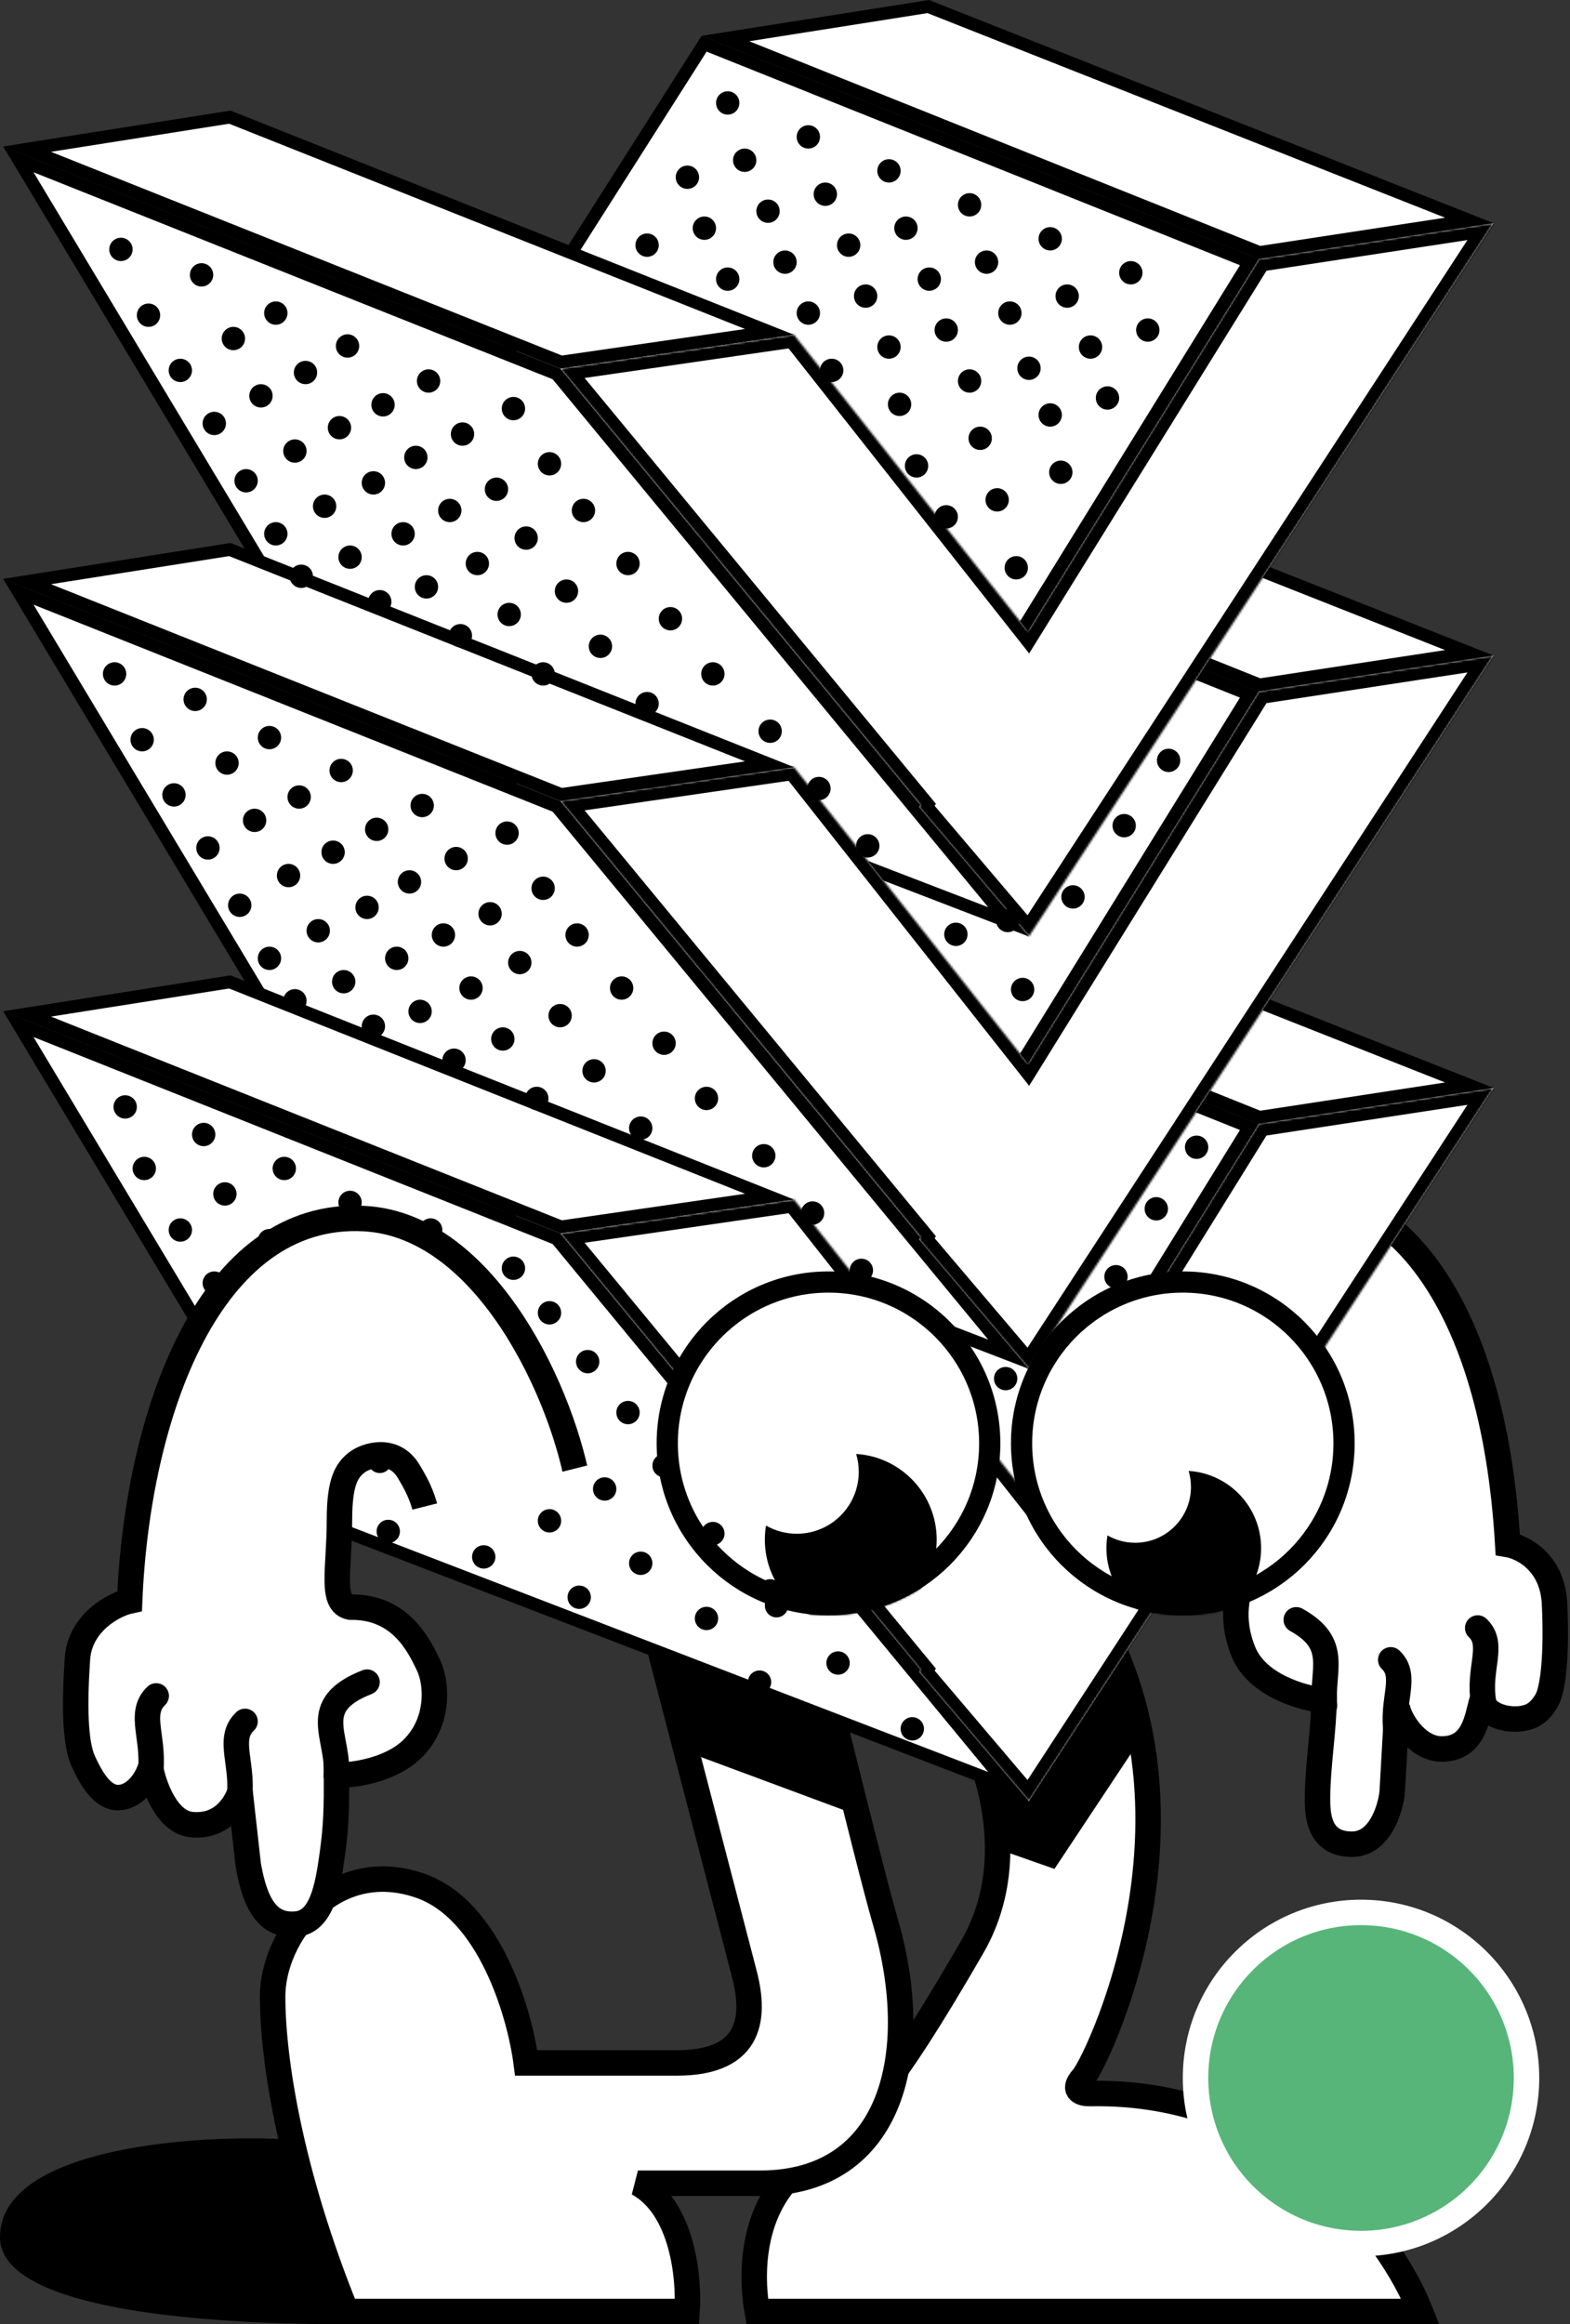 <svg class='{{ classname }}' width="740" height="1095" viewBox="0 0 740 1095" fill="none" xmlns="http://www.w3.org/2000/svg">
<rect x="0" y="0" width="740" height="1095" fill="#333333" stroke="none"/>
<path d="M710.664 727.669C703.548 606.379 653.555 569.352 629.448 566C612.302 580.053 583.039 611.175 603.149 623.242C628.288 638.326 632.542 671.975 627.127 693.634C621.713 715.293 600.442 727.669 592.707 734.631C584.972 741.593 578.011 758.611 586.132 778.336C592.63 794.116 614.107 800.124 624.033 801.155C624.033 814.305 621 832.5 621 847V847.018C621 853.988 621 868.864 637.229 868.864C650.224 868.864 655.277 852.62 656.18 844.497L658.5 803.5C658.887 809.302 667.511 824 679.5 824C695 824 696.18 808.891 698.5 801.155C701.207 809.277 712 810.5 717.239 809.664C720.676 809.116 724.99 808.047 729 801.155C732 796 733.869 779.883 732.709 755.517C731.781 736.023 717.626 728.83 710.664 727.669Z" fill="white" stroke="black" stroke-width="12"/>
<path d="M610.971 763.135C631.5 774.5 622.911 786.555 624.288 803.546" stroke="black" stroke-width="12" stroke-linecap="round"/>
<path d="M655.5 782C663.766 789.807 655.5 801.287 658.255 816.9" stroke="black" stroke-width="12" stroke-linecap="round"/>
<path d="M696.5 767C704.766 774.807 696.5 786.287 699.255 801.9" stroke="black" stroke-width="12" stroke-linecap="round"/>
<path d="M0 1054C0 1011 95.333 1005.33 136.5 1008C155.333 1036.33 186.1 1095 164.5 1095C137.5 1095 0 1095 0 1054Z" fill="black"/>
<path d="M458.25 917.267C489.547 863.208 453.114 792.947 421.818 768.307L490.372 725C586.869 827.667 517.49 971.027 510.411 978.867C504.748 985.139 510.287 986.458 513.764 986.333C605.268 984.541 655.715 1054.03 669.5 1089H356.91C354.302 1074.44 352.439 1039.72 378.892 1019.56C405.345 999.4 419.13 984.84 458.25 917.267Z" fill="white" stroke="black" stroke-width="12"/>
<path d="M350.49 928.654L288.353 690L365.292 705.289C380.743 757.494 407.944 873.218 417.345 905.535C435.134 966.69 421.315 1028.59 358.196 1028.59H300.678C321.892 1040.23 324.955 1073.71 323.835 1089H163.234C136.343 1022.62 128.5 969.3 128.5 940.587C128.5 911.874 156.885 874.211 197.969 888.381C230.836 899.717 245.028 948.791 248.016 971.91H318.979C355.345 971.91 356.092 949.164 350.49 928.654Z" fill="white" stroke="black" stroke-width="12"/>
<path d="M497 880.5L468.5 870.5L463.5 831.5L523.5 776L538.5 818L497 880.5Z" fill="black"/>
<path d="M405 855.5L321.5 824.5L311 773.5L392 795.5L405 855.5Z" fill="black"/>
<path d="M593.652 526.375L341.902 425.588L437.498 410.515L692.569 511.276L593.652 526.375Z" fill="white" stroke="black" stroke-width="6"/>
<path d="M474.258 716.377L209.778 619.923L331.863 428.032L588.868 530.922L474.258 716.377Z" fill="white" stroke="black" stroke-width="6"/>
<path d="M148.987 716.195L8.65 482.503L262.303 583.598L475.361 841.742L148.987 716.195Z" fill="white" stroke="black" stroke-width="6"/>
<path d="M593.652 322.662L341.902 221.876L437.498 206.803L692.569 307.564L593.652 322.662Z" fill="white" stroke="black" stroke-width="6"/>
<path d="M474.258 512.665L209.778 416.211L331.863 224.32L588.868 327.21L474.258 512.665Z" fill="white" stroke="black" stroke-width="6"/>
<path d="M148.987 512.483L8.65 278.791L262.303 379.886L475.361 638.03L148.987 512.483Z" fill="white" stroke="black" stroke-width="6"/>
<path d="M593.652 118.95L341.902 18.164L437.498 3.091L692.569 103.852L593.652 118.95Z" fill="white" stroke="black" stroke-width="6"/>
<path d="M474.258 308.953L209.778 212.499L331.863 20.608L588.868 123.498L474.258 308.953Z" fill="white" stroke="black" stroke-width="6"/>
<path d="M264.492 170.587L12.766 70.26L108.326 55.193L362.706 156.353L264.492 170.587Z" fill="white" stroke="black" stroke-width="6"/>
<path d="M148.987 308.771L8.65 75.079L262.303 176.174L475.361 434.318L148.987 308.771Z" fill="white" stroke="black" stroke-width="6"/>
<mask id="path-20-inside-1_342_15" fill="white">
<path fill-rule="evenodd" clip-rule="evenodd" d="M484.947 441.22L433.128 380.2L433.753 379.192L264.128 173.672L374.243 157.713L484.488 297.417L593.296 122.039L704 105.142L484.947 441.22Z"/>
</mask>
<path fill-rule="evenodd" clip-rule="evenodd" d="M484.947 441.22L433.128 380.2L433.753 379.192L264.128 173.672L374.243 157.713L484.488 297.417L593.296 122.039L704 105.142L484.947 441.22Z" fill="white"/>
<path d="M433.128 380.2L428.03 377.037L425.725 380.751L428.555 384.084L433.128 380.2ZM484.947 441.22L480.374 445.103L485.581 451.235L489.974 444.496L484.947 441.22ZM433.753 379.192L438.852 382.356L441.123 378.695L438.381 375.373L433.753 379.192ZM264.128 173.672L263.267 167.734L252.71 169.264L259.5 177.491L264.128 173.672ZM374.243 157.713L378.953 153.996L376.808 151.278L373.382 151.775L374.243 157.713ZM484.488 297.417L479.778 301.133L485.077 307.848L489.587 300.58L484.488 297.417ZM593.296 122.039L592.39 116.108L589.656 116.526L588.197 118.876L593.296 122.039ZM704 105.142L709.026 108.418L716.346 97.188L703.094 99.21L704 105.142ZM428.555 384.084L480.374 445.103L489.52 437.336L437.701 376.316L428.555 384.084ZM428.655 376.029L428.03 377.037L438.227 383.363L438.852 382.356L428.655 376.029ZM438.381 375.373L268.755 169.852L259.5 177.491L429.126 383.012L438.381 375.373ZM264.988 179.609L375.104 163.65L373.382 151.775L263.267 167.734L264.988 179.609ZM369.533 161.429L479.778 301.133L489.199 293.7L378.953 153.996L369.533 161.429ZM588.197 118.876L479.39 294.253L489.587 300.58L598.394 125.203L588.197 118.876ZM703.094 99.21L592.39 116.108L594.201 127.971L704.905 111.073L703.094 99.21ZM489.974 444.496L709.026 108.418L698.973 101.865L479.92 437.943L489.974 444.496Z" fill="black" mask="url(#path-20-inside-1_342_15)"/>
<path d="M264.492 578.011L12.766 477.684L108.326 462.617L362.706 563.777L264.492 578.011Z" fill="white" stroke="black" stroke-width="6"/>
<mask id="path-23-inside-2_342_15" fill="white">
<path fill-rule="evenodd" clip-rule="evenodd" d="M484.947 848.644L433.128 787.624L433.753 786.616L264.128 581.096L374.243 565.137L484.488 704.841L593.296 529.464L704 512.566L484.95 848.64L484.947 848.644Z"/>
</mask>
<path fill-rule="evenodd" clip-rule="evenodd" d="M484.947 848.644L433.128 787.624L433.753 786.616L264.128 581.096L374.243 565.137L484.488 704.841L593.296 529.464L704 512.566L484.95 848.64L484.947 848.644Z" fill="white"/>
<path d="M433.128 787.624L428.03 784.461L425.725 788.176L428.555 791.508L433.128 787.624ZM484.947 848.644L480.374 852.528L485.586 858.666L489.977 851.915L484.947 848.644ZM433.753 786.616L438.852 789.78L441.122 786.119L438.381 782.797L433.753 786.616ZM264.128 581.096L263.267 575.158L252.71 576.688L259.5 584.915L264.128 581.096ZM374.243 565.137L378.953 561.42L376.808 558.702L373.382 559.199L374.243 565.137ZM484.488 704.841L479.778 708.558L485.077 715.272L489.587 708.004L484.488 704.841ZM593.296 529.464L592.39 523.532L589.656 523.95L588.197 526.3L593.296 529.464ZM704 512.566L709.026 515.842L716.346 504.612L703.094 506.634L704 512.566ZM484.95 848.64L479.923 845.363L479.92 845.368L484.95 848.64ZM428.555 791.508L480.374 852.528L489.52 844.76L437.701 783.74L428.555 791.508ZM428.655 783.453L428.03 784.461L438.227 790.787L438.852 789.78L428.655 783.453ZM438.381 782.797L268.755 577.276L259.5 584.915L429.126 790.436L438.381 782.797ZM264.988 587.034L375.104 571.075L373.382 559.199L263.267 575.158L264.988 587.034ZM369.533 568.854L479.778 708.558L489.198 701.124L378.953 561.42L369.533 568.854ZM588.197 526.3L479.39 701.678L489.587 708.004L598.394 532.627L588.197 526.3ZM703.094 506.634L592.39 523.532L594.201 535.395L704.905 518.497L703.094 506.634ZM489.976 851.916L709.026 515.842L698.973 509.29L479.923 845.363L489.976 851.916ZM479.92 845.368L479.917 845.372L489.977 851.915L489.979 851.911L479.92 845.368Z" fill="black" mask="url(#path-23-inside-2_342_15)"/>
<mask id="path-25-inside-3_342_15" fill="white">
<path fill-rule="evenodd" clip-rule="evenodd" d="M484.947 644.932L433.128 583.912L433.753 582.904L264.128 377.384L374.243 361.425L484.488 501.129L593.296 325.752L704 308.854L484.947 644.932Z"/>
</mask>
<path fill-rule="evenodd" clip-rule="evenodd" d="M484.947 644.932L433.128 583.912L433.753 582.904L264.128 377.384L374.243 361.425L484.488 501.129L593.296 325.752L704 308.854L484.947 644.932Z" fill="white"/>
<path d="M433.128 583.912L428.03 580.749L425.725 584.464L428.555 587.796L433.128 583.912ZM484.947 644.932L480.374 648.816L485.581 654.947L489.974 648.208L484.947 644.932ZM433.753 582.904L438.852 586.068L441.123 582.407L438.381 579.085L433.753 582.904ZM264.128 377.384L263.267 371.446L252.71 372.976L259.5 381.203L264.128 377.384ZM374.243 361.425L378.953 357.708L376.808 354.99L373.382 355.487L374.243 361.425ZM484.488 501.129L479.778 504.845L485.077 511.56L489.587 504.292L484.488 501.129ZM593.296 325.752L592.39 319.82L589.656 320.238L588.197 322.588L593.296 325.752ZM704 308.854L709.026 312.13L716.346 300.9L703.094 302.922L704 308.854ZM428.555 587.796L480.374 648.816L489.52 641.048L437.701 580.028L428.555 587.796ZM428.655 579.741L428.03 580.749L438.227 587.075L438.852 586.068L428.655 579.741ZM438.381 579.085L268.755 373.564L259.5 381.203L429.126 586.724L438.381 579.085ZM264.988 383.322L375.104 367.363L373.382 355.487L263.267 371.446L264.988 383.322ZM369.533 365.141L479.778 504.845L489.199 497.412L378.953 357.708L369.533 365.141ZM588.197 322.588L479.39 497.965L489.587 504.292L598.394 328.915L588.197 322.588ZM703.094 302.922L592.39 319.82L594.201 331.683L704.905 314.785L703.094 302.922ZM489.974 648.208L709.026 312.13L698.973 305.578L479.92 641.655L489.974 648.208Z" fill="black" mask="url(#path-25-inside-3_342_15)"/>
<path d="M264.492 374.3L12.766 273.972L108.326 258.905L362.706 360.065L264.492 374.3Z" fill="white" stroke="black" stroke-width="6"/>
<circle cx="557.5" cy="680" r="76" fill="white" stroke="black" stroke-width="10"/>
<circle cx="390.5" cy="680" r="76" fill="white" stroke="black" stroke-width="10"/>
<mask id="mask0_342_15" style="mask-type:alpha" maskUnits="userSpaceOnUse" x="476" y="599" width="163" height="162">
<circle cx="557.5" cy="680" r="81" fill="white"/>
</mask>
<g mask="url(#mask0_342_15)">
<path fill-rule="evenodd" clip-rule="evenodd" d="M535.064 726.839C549.578 726.839 561.344 715.073 561.344 700.559C561.344 697.931 560.958 695.394 560.24 693C579.307 694.181 594.405 710.018 594.405 729.382C594.405 749.514 578.085 765.835 557.953 765.835C537.82 765.835 521.5 749.514 521.5 729.382C521.5 727.332 521.669 725.322 521.994 723.364C525.844 725.575 530.306 726.839 535.064 726.839Z" fill="black"/>
</g>
<mask id="mask1_342_15" style="mask-type:alpha" maskUnits="userSpaceOnUse" x="309" y="599" width="163" height="162">
<circle cx="390.5" cy="680" r="81" fill="white"/>
</mask>
<g mask="url(#mask1_342_15)">
<path fill-rule="evenodd" clip-rule="evenodd" d="M375.57 722.596C391.695 722.596 404.767 709.524 404.767 693.398C404.767 690.479 404.339 687.66 403.542 685C424.725 686.312 441.5 703.908 441.5 725.422C441.5 747.789 423.368 765.922 401 765.922C378.632 765.922 360.5 747.789 360.5 725.422C360.5 723.144 360.688 720.91 361.049 718.735C365.326 721.191 370.284 722.596 375.57 722.596Z" fill="black"/>
</g>
<path d="M171.718 574.121C229.934 577.317 266.329 659.156 273 702.5L203 720.5C200 709 199.6 704.665 192.5 693C185.5 681.5 172.5 685.547 168.061 689.098C163.622 692.649 160 697.598 160 716C160 739.246 155.5 755.5 165.169 757.181C188.649 756.82 197.425 775.077 201.823 784.225L201.918 784.422C206.284 793.502 207.011 812.026 193.913 824.376C183.434 834.255 166.018 836.483 158.619 836.362C158.619 851.011 158.619 859.607 156.5 874.5C154.457 888.855 151.697 905.5 139.5 906.5C127.303 907.5 120.5 899 117 878.5L113.138 843.989C111.319 849.801 104.769 861.06 90.216 859.607C78.572 858.445 72.508 841.205 70.931 832.73C68.748 839.631 62.927 846.895 55.65 846.895C48.373 846.895 43.279 838.541 39.276 829.824C35.274 821.107 35.044 802.93 36.5 781.5C37.664 764.356 53.83 755.849 61.107 754.275C64.746 666.014 98.948 570.125 171.718 574.121Z" fill="white" stroke="black" stroke-width="12"/>
<rect x="191.493" y="711.962" width="89" height="19.3" transform="rotate(-14.176 191.493 711.962)" fill="white"/>
<circle cx="332" cy="107.5" r="5.5" fill="black"/>
<circle cx="324" cy="83.5" r="5.5" fill="black"/>
<circle cx="362" cy="99.5" r="5.5" fill="black"/>
<circle cx="400" cy="115.5" r="5.5" fill="black"/>
<circle cx="438" cy="131.5" r="5.5" fill="black"/>
<circle cx="476" cy="147.5" r="5.5" fill="black"/>
<circle cx="514" cy="163.5" r="5.5" fill="black"/>
<circle cx="343" cy="48.5" r="5.5" fill="black"/>
<circle cx="351" cy="75.5" r="5.5" fill="black"/>
<circle cx="381" cy="64.5" r="5.5" fill="black"/>
<circle cx="389" cy="91.5" r="5.5" fill="black"/>
<circle cx="419" cy="80.5" r="5.5" fill="black"/>
<circle cx="427" cy="107.5" r="5.5" fill="black"/>
<circle cx="457" cy="96.5" r="5.5" fill="black"/>
<circle cx="465" cy="123.5" r="5.5" fill="black"/>
<circle cx="495" cy="112.5" r="5.5" fill="black"/>
<circle cx="503" cy="139.5" r="5.5" fill="black"/>
<circle cx="533" cy="128.5" r="5.5" fill="black"/>
<circle cx="541" cy="155.5" r="5.5" fill="black"/>
<circle cx="370" cy="123.5" r="5.5" fill="black"/>
<circle cx="408" cy="139.5" r="5.5" fill="black"/>
<circle cx="446" cy="155.5" r="5.5" fill="black"/>
<circle cx="485" cy="173.5" r="5.5" fill="black"/>
<circle cx="522" cy="187.5" r="5.5" fill="black"/>
<circle cx="305" cy="115.5" r="5.5" fill="black"/>
<circle cx="343" cy="131.5" r="5.5" fill="black"/>
<circle cx="381" cy="147.5" r="5.5" fill="black"/>
<circle cx="419" cy="163.5" r="5.5" fill="black"/>
<circle cx="457" cy="179.5" r="5.5" fill="black"/>
<circle cx="495" cy="195.5" r="5.5" fill="black"/>
<circle cx="424" cy="190.5" r="5.5" fill="black"/>
<circle cx="462" cy="206.5" r="5.5" fill="black"/>
<circle cx="500" cy="222.5" r="5.5" fill="black"/>
<circle cx="432" cy="219.5" r="5.5" fill="black"/>
<circle cx="470" cy="235.5" r="5.5" fill="black"/>
<circle cx="446" cy="243.5" r="5.5" fill="black"/>
<circle cx="392" cy="174.5" r="5.5" fill="black"/>
<circle cx="479" cy="267.5" r="5.5" fill="black"/>
<circle cx="57" cy="117.5" r="5.5" fill="black"/>
<circle cx="95" cy="129.5" r="5.5" fill="black"/>
<path d="M135.5 147.5C135.5 150.538 133.037 153 130 153C126.962 153 124.5 150.538 124.5 147.5C124.5 144.462 126.962 142 130 142C133.037 142 135.5 144.462 135.5 147.5Z" fill="black"/>
<path d="M169.304 163C169.304 166.038 166.841 168.5 163.804 168.5C160.766 168.5 158.304 166.038 158.304 163C158.304 159.962 160.766 157.5 163.804 157.5C166.841 157.5 169.304 159.962 169.304 163Z" fill="black"/>
<circle cx="202" cy="179.5" r="5.5" fill="black"/>
<circle cx="242" cy="192.5" r="5.5" fill="black"/>
<circle cx="70" cy="148.5" r="5.5" fill="black"/>
<circle cx="110" cy="159.5" r="5.5" fill="black"/>
<circle cx="144" cy="175.5" r="5.5" fill="black"/>
<path d="M186.043 190.719C186.043 193.757 183.581 196.219 180.543 196.219C177.506 196.219 175.043 193.757 175.043 190.719C175.043 187.682 177.506 185.219 180.543 185.219C183.581 185.219 186.043 187.682 186.043 190.719Z" fill="black"/>
<circle cx="218" cy="204.5" r="5.5" fill="black"/>
<circle cx="259" cy="218.5" r="5.5" fill="black"/>
<circle cx="101" cy="199.5" r="5.5" fill="black"/>
<circle cx="139" cy="212.5" r="5.5" fill="black"/>
<circle cx="176" cy="227.5" r="5.5" fill="black"/>
<circle cx="212" cy="240.5" r="5.5" fill="black"/>
<circle cx="248" cy="253.5" r="5.5" fill="black"/>
<circle cx="296" cy="265.5" r="5.5" fill="black"/>
<circle cx="130" cy="251.5" r="5.5" fill="black"/>
<circle cx="165" cy="262.5" r="5.5" fill="black"/>
<circle cx="201" cy="276.5" r="5.5" fill="black"/>
<circle cx="240" cy="289.5" r="5.5" fill="black"/>
<circle cx="283" cy="304.5" r="5.5" fill="black"/>
<circle cx="336" cy="317.5" r="5.5" fill="black"/>
<circle cx="85" cy="174.5" r="5.5" fill="black"/>
<circle cx="123" cy="186.5" r="5.5" fill="black"/>
<circle cx="160" cy="201.5" r="5.5" fill="black"/>
<circle cx="196" cy="215.5" r="5.5" fill="black"/>
<circle cx="234" cy="230.5" r="5.5" fill="black"/>
<circle cx="275" cy="240.5" r="5.5" fill="black"/>
<circle cx="116" cy="226.5" r="5.5" fill="black"/>
<circle cx="153" cy="238.5" r="5.5" fill="black"/>
<circle cx="190" cy="251.5" r="5.5" fill="black"/>
<circle cx="225" cy="265.5" r="5.5" fill="black"/>
<circle cx="267" cy="278.5" r="5.5" fill="black"/>
<circle cx="316" cy="291.5" r="5.5" fill="black"/>
<circle cx="142" cy="271.5" r="5.5" fill="black"/>
<circle cx="179" cy="283.5" r="5.5" fill="black"/>
<circle cx="217" cy="299.5" r="5.5" fill="black"/>
<circle cx="256" cy="317.5" r="5.5" fill="black"/>
<circle cx="305" cy="331.5" r="5.5" fill="black"/>
<circle cx="363" cy="344.5" r="5.5" fill="black"/>
<circle cx="386" cy="371.5" r="5.5" fill="black"/>
<circle cx="409" cy="398.5" r="5.5" fill="black"/>
<circle cx="54" cy="317.5" r="5.5" fill="black"/>
<circle cx="92" cy="329.5" r="5.5" fill="black"/>
<path d="M132.5 347.5C132.5 350.538 130.037 353 127 353C123.962 353 121.5 350.538 121.5 347.5C121.5 344.462 123.962 342 127 342C130.037 342 132.5 344.462 132.5 347.5Z" fill="black"/>
<path d="M166.304 363C166.304 366.038 163.841 368.5 160.804 368.5C157.766 368.5 155.304 366.038 155.304 363C155.304 359.962 157.766 357.5 160.804 357.5C163.841 357.5 166.304 359.962 166.304 363Z" fill="black"/>
<circle cx="199" cy="379.5" r="5.5" fill="black"/>
<circle cx="239" cy="392.5" r="5.5" fill="black"/>
<circle cx="67" cy="348.5" r="5.5" fill="black"/>
<circle cx="107" cy="359.5" r="5.5" fill="black"/>
<circle cx="141" cy="375.5" r="5.5" fill="black"/>
<path d="M183.043 390.719C183.043 393.757 180.581 396.219 177.543 396.219C174.506 396.219 172.043 393.757 172.043 390.719C172.043 387.682 174.506 385.219 177.543 385.219C180.581 385.219 183.043 387.682 183.043 390.719Z" fill="black"/>
<circle cx="215" cy="404.5" r="5.5" fill="black"/>
<circle cx="256" cy="418.5" r="5.5" fill="black"/>
<circle cx="98" cy="399.5" r="5.5" fill="black"/>
<circle cx="136" cy="412.5" r="5.5" fill="black"/>
<circle cx="173" cy="427.5" r="5.5" fill="black"/>
<circle cx="209" cy="440.5" r="5.5" fill="black"/>
<circle cx="245" cy="453.5" r="5.5" fill="black"/>
<circle cx="293" cy="465.5" r="5.5" fill="black"/>
<circle cx="127" cy="451.5" r="5.5" fill="black"/>
<circle cx="162" cy="462.5" r="5.5" fill="black"/>
<circle cx="198" cy="476.5" r="5.5" fill="black"/>
<circle cx="237" cy="489.5" r="5.5" fill="black"/>
<circle cx="280" cy="504.5" r="5.5" fill="black"/>
<circle cx="333" cy="517.5" r="5.5" fill="black"/>
<circle cx="82" cy="374.5" r="5.5" fill="black"/>
<circle cx="120" cy="386.5" r="5.5" fill="black"/>
<circle cx="157" cy="401.5" r="5.5" fill="black"/>
<circle cx="193" cy="415.5" r="5.5" fill="black"/>
<circle cx="231" cy="430.5" r="5.5" fill="black"/>
<circle cx="272" cy="440.5" r="5.5" fill="black"/>
<circle cx="113" cy="426.5" r="5.5" fill="black"/>
<circle cx="150" cy="438.5" r="5.5" fill="black"/>
<circle cx="187" cy="451.5" r="5.5" fill="black"/>
<circle cx="222" cy="465.5" r="5.5" fill="black"/>
<circle cx="264" cy="478.5" r="5.5" fill="black"/>
<circle cx="313" cy="491.5" r="5.5" fill="black"/>
<circle cx="139" cy="471.5" r="5.5" fill="black"/>
<circle cx="176" cy="483.5" r="5.5" fill="black"/>
<circle cx="214" cy="499.5" r="5.5" fill="black"/>
<circle cx="253" cy="517.5" r="5.5" fill="black"/>
<circle cx="302" cy="531.5" r="5.5" fill="black"/>
<circle cx="360" cy="544.5" r="5.5" fill="black"/>
<circle cx="383" cy="571.5" r="5.5" fill="black"/>
<circle cx="406" cy="598.5" r="5.5" fill="black"/>
<circle cx="59" cy="521.5" r="5.5" fill="black"/>
<circle cx="96" cy="534.5" r="5.5" fill="black"/>
<path d="M139.5 550.5C139.5 553.538 137.037 556 134 556C130.962 556 128.5 553.538 128.5 550.5C128.5 547.462 130.962 545 134 545C137.037 545 139.5 547.462 139.5 550.5Z" fill="black"/>
<path d="M170.5 566.5C170.5 569.538 168.038 572 165 572C161.962 572 159.5 569.538 159.5 566.5C159.5 563.462 161.962 561 165 561C168.038 561 170.5 563.462 170.5 566.5Z" fill="black"/>
<path d="M208.5 579.5C208.5 582.538 206.038 585 203 585C199.962 585 197.5 582.538 197.5 579.5C197.5 576.462 199.962 574 203 574C206.038 574 208.5 576.462 208.5 579.5Z" fill="black"/>
<circle cx="242" cy="597.5" r="5.5" fill="black"/>
<circle cx="68" cy="550.5" r="5.5" fill="black"/>
<circle cx="106" cy="562.5" r="5.5" fill="black"/>
<circle cx="127" cy="584.5" r="5.5" fill="black"/>
<circle cx="259" cy="618.5" r="5.5" fill="black"/>
<circle cx="101" cy="604.5" r="5.5" fill="black"/>
<circle cx="296" cy="665.5" r="5.5" fill="black"/>
<circle cx="285" cy="701.5" r="5.5" fill="black"/>
<circle cx="336" cy="722.5" r="5.5" fill="black"/>
<circle cx="85" cy="579.5" r="5.5" fill="black"/>
<circle cx="277" cy="641.5" r="5.5" fill="black"/>
<circle cx="313" cy="690.5" r="5.5" fill="black"/>
<circle cx="179" cy="688.5" r="5.5" fill="black"/>
<circle cx="259" cy="716.5" r="5.5" fill="black"/>
<circle cx="302" cy="736.5" r="5.5" fill="black"/>
<circle cx="366" cy="756.5" r="5.5" fill="black"/>
<circle cx="363" cy="749.5" r="5.5" fill="black"/>
<circle cx="333" cy="762.5" r="5.5" fill="black"/>
<circle cx="273" cy="752.5" r="5.5" fill="black"/>
<circle cx="228" cy="733.5" r="5.5" fill="black"/>
<circle cx="183" cy="721.5" r="5.5" fill="black"/>
<circle cx="395" cy="783.5" r="5.5" fill="black"/>
<circle cx="430" cy="814.5" r="5.5" fill="black"/>
<circle cx="358" cy="792.5" r="5.5" fill="black"/>
<circle cx="564" cy="540.5" r="5.5" fill="black"/>
<circle cx="545" cy="569.5" r="5.5" fill="black"/>
<circle cx="526" cy="601.5" r="5.5" fill="black"/>
<circle cx="474" cy="649.5" r="5.5" fill="black"/>
<circle cx="550.811" cy="358.234" r="5.5" transform="rotate(3.549 550.811 358.234)" fill="black"/>
<circle cx="529.866" cy="388.997" r="5.5" transform="rotate(3.549 529.866 388.997)" fill="black"/>
<circle cx="505.742" cy="422.567" r="5.5" transform="rotate(3.549 505.742 422.567)" fill="black"/>
<circle cx="474.994" cy="433.685" r="5.5" transform="rotate(3.549 474.994 433.685)" fill="black"/>
<circle cx="450.545" cy="440.184" r="5.5" transform="rotate(3.549 450.545 440.184)" fill="black"/>
<circle cx="481.996" cy="466.181" r="5.5" transform="rotate(3.549 481.996 466.181)" fill="black"/>
<path d="M173 792.5C145 803.5 160 818 158.5 836.5" stroke="black" stroke-width="12" stroke-linecap="round"/>
<path d="M115.5 811C106.5 819.5 115.5 832 112.5 849" stroke="black" stroke-width="12" stroke-linecap="round"/>
<path d="M73.622 799C64.622 807.5 73.622 820 70.622 837" stroke="black" stroke-width="12" stroke-linecap="round"/>
<circle cx="641.5" cy="979" r="78" fill="#57B579" stroke="white" stroke-width="12"/>
</svg>
